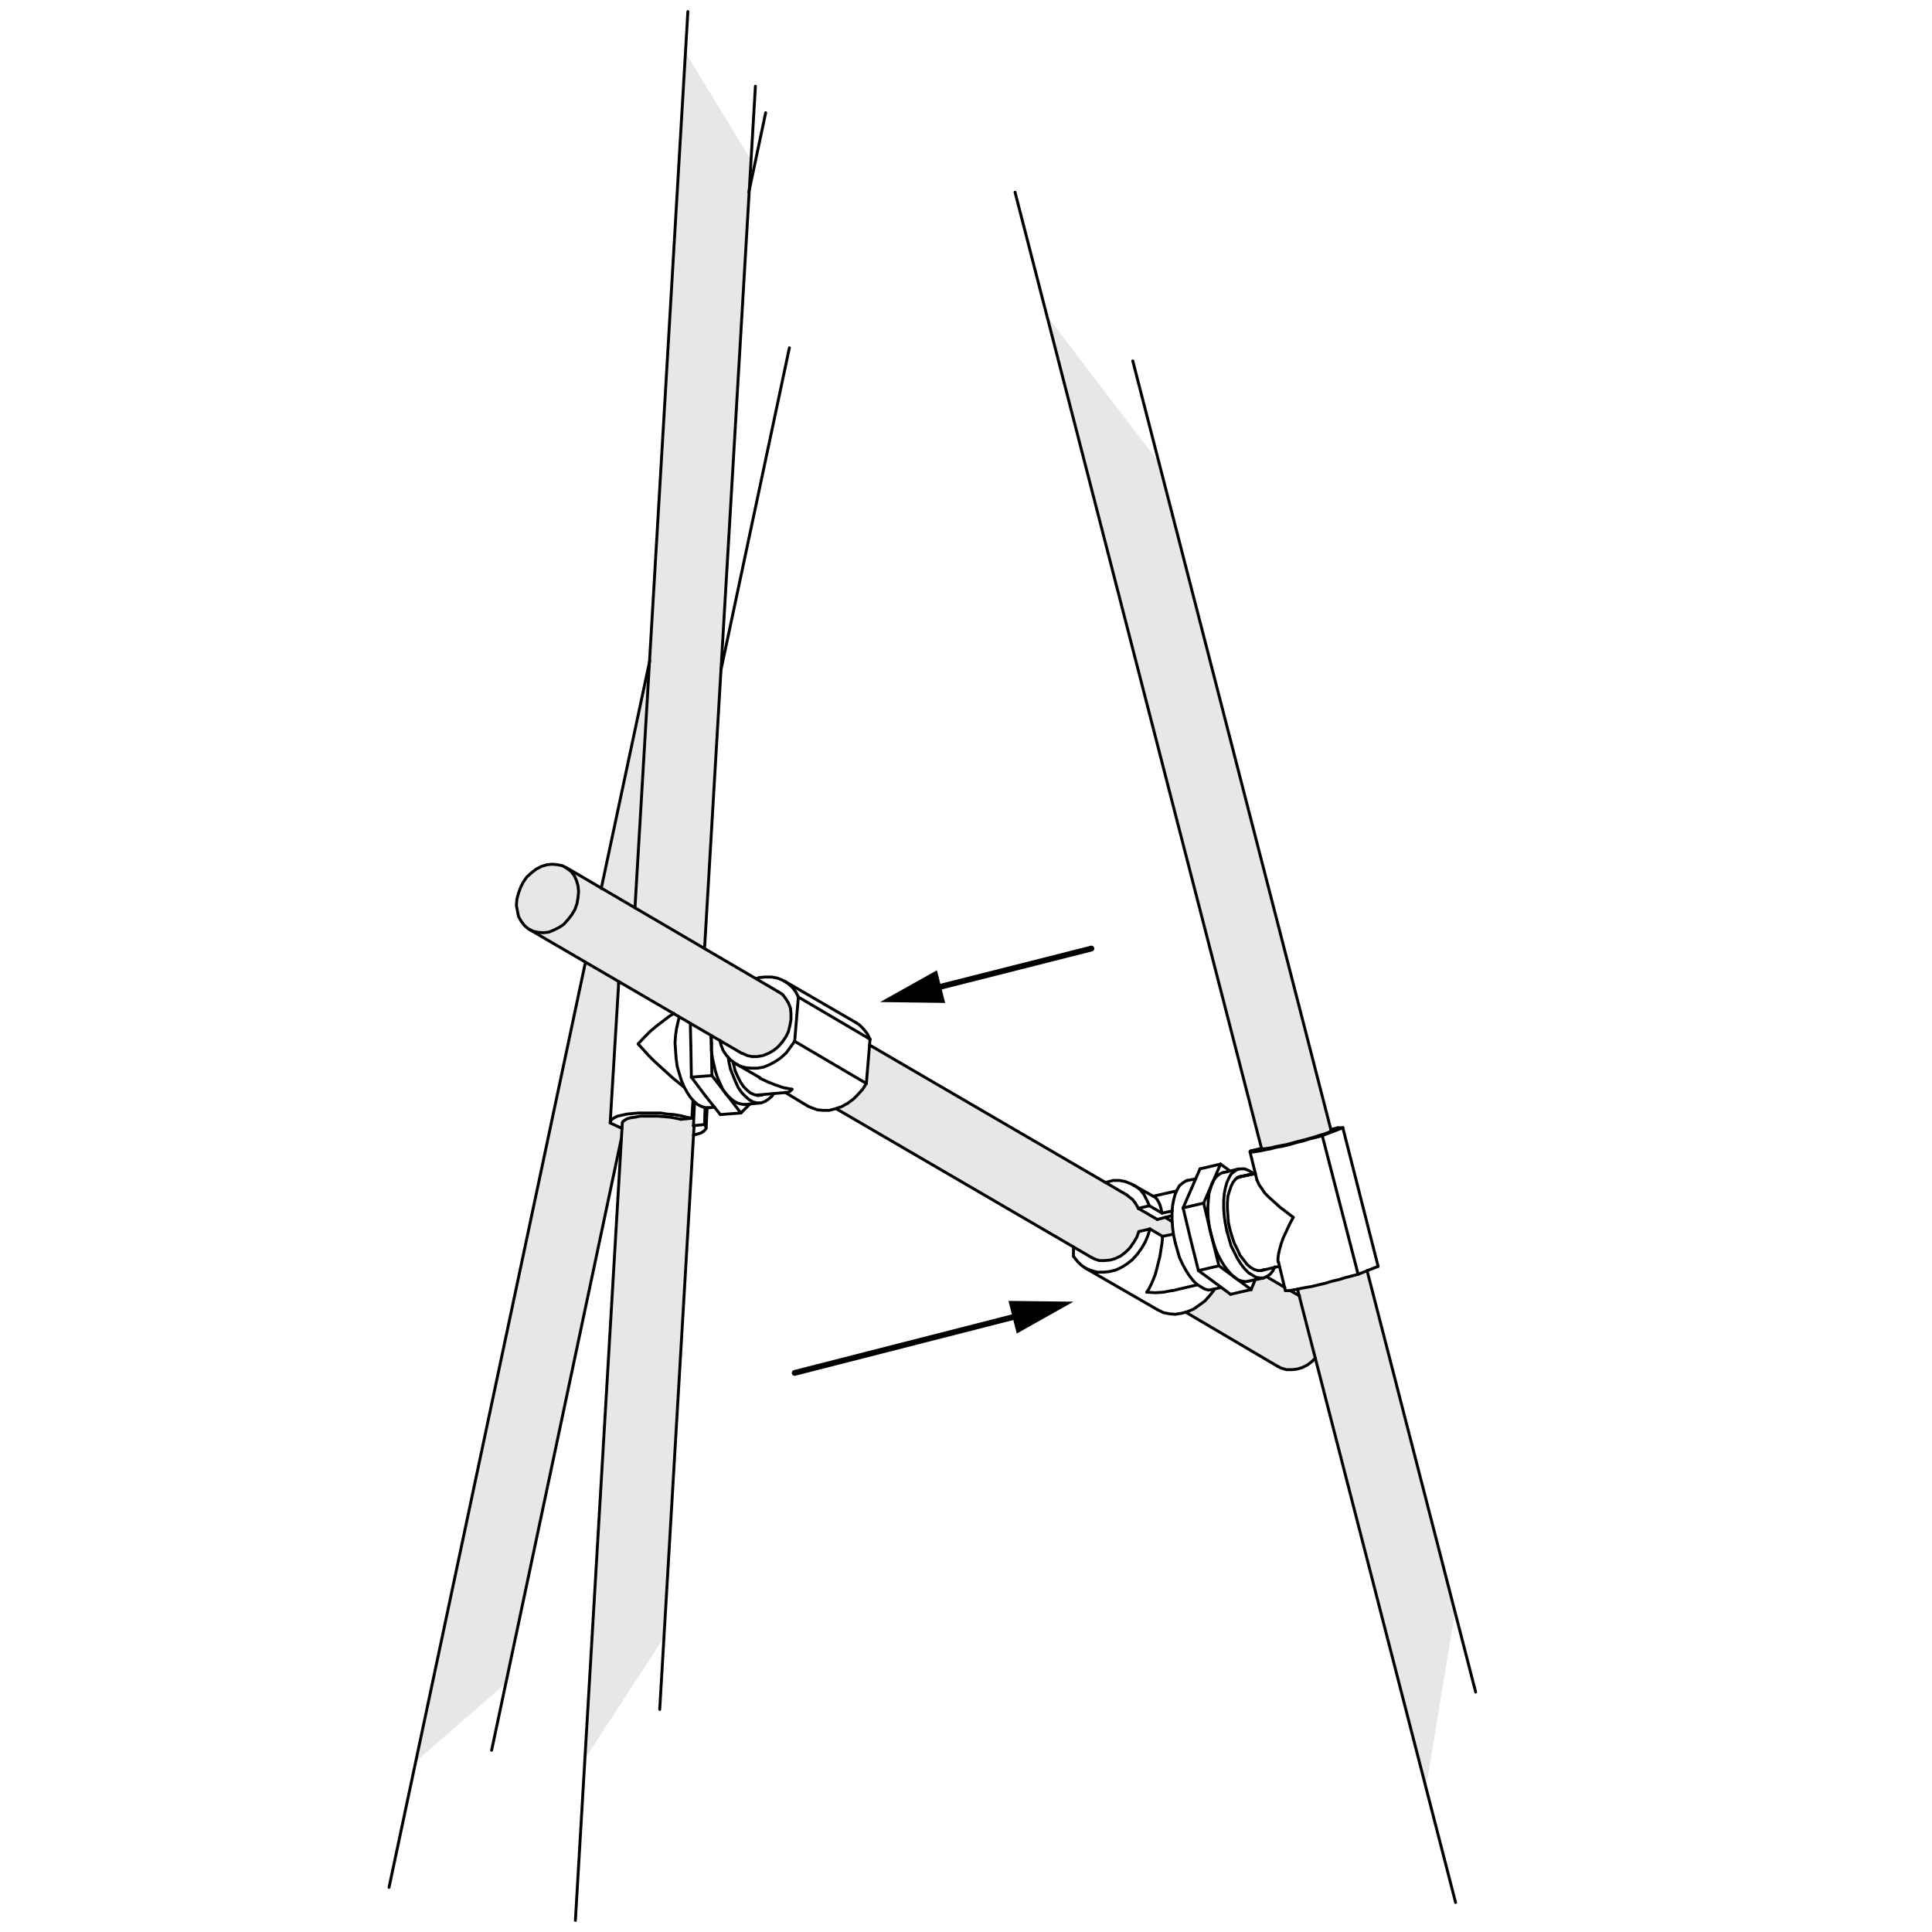 <?xml version="1.0" encoding="utf-8"?>
<!-- Generator: Adobe Illustrator 24.0.3, SVG Export Plug-In . SVG Version: 6.00 Build 0)  -->
<svg version="1.1" id="Step_10" xmlns="http://www.w3.org/2000/svg" xmlns:xlink="http://www.w3.org/1999/xlink" x="0px" y="0px"
	 viewBox="0 0 1000 1000" style="enable-background:new 0 0 1000 1000;" xml:space="preserve">
<style type="text/css">
	.st0{fill:#E7E7E7;}
	.st1{fill:none;stroke:#000000;stroke-width:1.5;stroke-linecap:round;stroke-linejoin:round;stroke-miterlimit:10;}
	.st2{fill:none;stroke:#000000;stroke-width:3;stroke-linecap:round;stroke-linejoin:round;}
</style>
<g>
	<polygon class="st0" points="344,847 359,579 352,580 346,578 336,578 330,578 325,579 322,581 303,910 	"/>
	<path class="st0" d="M215,912l47-41l59-280c0,0,2.02-6.28,1.01-6.64C321,584,316,581,316,581l4-73l-17-10L215,912z"/>
	<polygon class="st0" points="738,926 753,835 707.44,657.68 703.15,659.55 671.55,667.48 	"/>
	<polygon class="st0" points="652.73,595.15 663.07,593.17 674.19,590.3 684.76,587.33 689.39,585.46 599.77,239.33 541.42,162.93 	
		"/>
	<polygon class="st0" points="328.73,470.08 364.4,491.11 388.62,82.67 354.82,27.19 	"/>
</g>
<g id="XMLID_10_">
	<g>
		<polygon class="st0" points="672.45,670.62 680.79,702.99 679.21,704.57 676.76,706.48 674.03,707.85 671.3,708.66 668.57,708.94 
			665.85,708.94 663.12,708.12 661.48,707.3 613.74,679.2 613.73,679.16 614.56,678.93 617.83,677.56 620.56,675.65 623.56,673.47 
			626.02,670.74 628.2,668.02 628.47,667.22 632.02,666.38 632.07,666.32 636.93,669.93 647.57,667.47 649.71,662.38 654.12,661.47 
			655.64,660.7 655.75,660.92 664.88,666.29 665.3,668.02 665.57,668.02 666.12,668.02 667.21,668.02 667.74,667.93 667.76,668.02 
					"/>
		<polygon class="st0" points="572.16,612.05 583.46,618.64 584,619.18 586.19,620.82 587.82,623 589.19,625.46 599.01,631.19 
			603.13,630.12 606.65,632.28 606.71,632.28 606.92,635.28 607.39,638.8 607.19,638.83 601.74,639.92 595.19,636.1 589.46,637.46 
			588.37,640.46 586.73,643.19 584.82,645.92 582.64,648.1 580.19,650.01 577.46,651.37 574.73,652.19 571.73,652.47 569,652.47 
			566.55,651.65 564.91,650.83 555.63,645.42 432.87,573.9 432.82,573.74 435.6,572.81 438.6,571.17 441.6,568.99 444.06,566.53 
			446.51,563.8 448.42,560.8 450.08,540.9 		"/>
		<polygon class="st0" points="320.46,508.17 274.1,481.14 274.14,481.07 275.74,481.96 278.19,482.51 280.92,482.78 283.92,482.51 
			286.65,481.42 289.38,480.05 291.83,478.42 294.01,475.96 295.92,473.51 297.56,470.78 298.65,467.78 299.2,464.5 299.47,461.5 
			299.2,458.5 298.38,455.77 297.29,453.32 295.65,451.14 293.47,449.5 292.83,449.1 292.92,448.95 311.24,459.68 328.66,469.88 
			364.67,490.97 391.35,506.6 402.86,513.34 405.04,514.7 406.68,516.88 408.05,519.06 409.14,521.79 409.41,524.79 409.41,527.79 
			408.86,530.8 408.05,534.07 406.68,536.8 404.77,539.52 402.59,541.98 400.13,543.89 397.68,545.25 394.95,546.35 391.95,546.89 
			389.22,546.89 386.77,546.35 384.31,545.25 384.04,545.25 372.62,538.59 368.22,536.02 357.32,529.67 351.62,526.34 
			348.68,524.63 		"/>
		<polygon class="st0" points="311.24,459.68 336.18,342.59 328.66,469.88 		"/>
		<polygon class="st0" points="299.2,458.5 299.47,461.5 299.2,464.5 298.65,467.78 297.56,470.78 295.92,473.51 294.01,475.96 
			291.83,478.42 289.38,480.05 286.65,481.42 283.92,482.51 280.92,482.78 278.19,482.51 275.74,481.96 274.14,481.07 273.28,480.6 
			271.37,478.96 269.73,476.78 268.37,474.32 267.82,471.6 267.28,468.6 267.55,465.32 268.37,462.32 269.46,459.32 270.82,456.59 
			272.73,453.86 275.19,451.68 277.64,449.77 280.37,448.41 283.1,447.59 285.83,447.32 288.56,447.59 291.29,448.14 292.83,449.1 
			293.47,449.5 295.65,451.14 297.29,453.32 298.38,455.77 		"/>
	</g>
	<g>
		<polyline class="st1" points="443.24,529.43 444.87,530.52 447.06,532.7 448.97,535.16 450.33,537.89 		"/>
		<polyline class="st1" points="450.33,537.89 450.08,540.9 448.42,560.8 		"/>
		<line class="st1" x1="413.23" y1="516.06" x2="450.33" y2="537.89"/>
		<polyline class="st1" points="448.42,560.8 446.51,563.8 444.06,566.53 441.6,568.99 438.6,571.17 435.6,572.81 432.82,573.74 
			432.33,573.9 429.32,574.72 426.05,574.72 423.05,574.44 420.05,573.35 418.14,572.53 		"/>
		<line class="st1" x1="411.32" y1="538.98" x2="448.42" y2="560.8"/>
		<polyline class="st1" points="393.31,557.8 393.31,558.08 397.41,559.99 401.5,561.62 405.59,562.99 409.96,563.8 		"/>
		<polyline class="st1" points="409.96,563.8 408.86,564.9 407.77,565.44 407.23,565.44 		"/>
		<polyline class="st1" points="402.86,513.34 405.04,514.7 406.68,516.88 408.05,519.06 409.14,521.79 409.41,524.79 
			409.41,527.79 408.86,530.8 408.05,534.07 406.68,536.8 404.77,539.52 402.59,541.98 400.13,543.89 397.68,545.25 394.95,546.35 
			391.95,546.89 389.22,546.89 386.77,546.35 384.31,545.25 384.04,545.25 		"/>
		<polyline class="st1" points="411.32,538.98 409.14,541.98 406.95,544.98 404.23,547.44 401.5,549.35 398.5,550.98 395.22,552.35 
			391.95,552.89 388.95,552.89 385.95,552.62 382.95,551.8 380.22,550.16 379.44,549.57 378.04,548.53 376.97,547.33 375.85,546.07 
			374.22,543.62 373.13,540.62 372.62,538.59 372.58,538.43 		"/>
		<polyline class="st1" points="413.23,516.06 412.23,528.03 411.32,538.98 		"/>
		<polyline class="st1" points="391.4,506.52 393.04,505.97 396.04,505.7 399.32,505.7 402.32,506.24 405.04,507.33 406.09,507.96 
			407.77,508.97 409.96,510.88 411.86,513.34 413.23,516.06 		"/>
		<polyline class="st1" points="601.46,627.91 600.92,625.46 600.37,623.55 599.55,621.91 598.74,620.55 597.92,619.73 		"/>
		<line class="st1" x1="589.19" y1="625.46" x2="599.01" y2="631.19"/>
		<polyline class="st1" points="606.37,629.28 603.13,630.12 599.01,631.19 		"/>
		<line class="st1" x1="601.46" y1="627.91" x2="606.65" y2="626.82"/>
		<line class="st1" x1="601.46" y1="627.91" x2="594.92" y2="624.09"/>
		<line class="st1" x1="601.74" y1="639.92" x2="607.19" y2="638.83"/>
		<line class="st1" x1="601.74" y1="639.92" x2="595.19" y2="636.1"/>
		<polyline class="st1" points="628.47,667.2 628.47,667.22 628.2,668.02 626.02,670.74 623.56,673.47 620.56,675.65 617.83,677.56 
			614.56,678.93 613.73,679.16 611.56,679.75 608.28,680.29 605.28,680.02 602.28,679.47 599.55,678.11 599.01,677.84 		"/>
		<polyline class="st1" points="606.92,668.02 606.37,668.02 602.28,668.83 597.92,669.11 593.55,668.83 		"/>
		<polyline class="st1" points="593.55,668.83 594.64,667.2 595.74,665.02 596.83,662.56 597.92,659.83 598.74,656.83 
			599.55,653.56 600.37,650.28 600.92,646.74 601.46,643.46 601.74,639.92 		"/>
		<line class="st1" x1="589.46" y1="637.46" x2="595.19" y2="636.1"/>
		<polyline class="st1" points="583.46,618.64 584,619.18 586.19,620.82 587.82,623 589.19,625.46 		"/>
		<polyline class="st1" points="589.46,637.46 588.37,640.46 586.73,643.19 584.82,645.92 582.64,648.1 580.19,650.01 
			577.46,651.37 574.73,652.19 571.73,652.47 569,652.47 566.55,651.65 564.91,650.83 		"/>
		<line class="st1" x1="589.19" y1="625.46" x2="594.92" y2="624.09"/>
		<polyline class="st1" points="586.81,613.5 587.82,614 588.11,614.22 590.28,615.91 592.19,618.37 593.55,621.09 594.92,624.09 		
			"/>
		<polyline class="st1" points="572,612.09 572.16,612.05 573.09,611.82 576.09,611 579.37,611 582.37,611.55 585.1,612.64 
			586.73,613.45 		"/>
		<polyline class="st1" points="555.63,650.28 555.63,645.42 555.63,645.37 		"/>
		<polyline class="st1" points="595.19,636.1 594.1,639.64 592.73,642.92 590.82,646.19 588.64,649.19 586.19,651.92 583.46,654.1 
			580.46,656.01 577.46,657.38 574.18,658.19 571.18,658.47 567.91,658.47 564.91,657.65 562.18,656.56 559.72,654.92 
			557.54,652.74 555.63,650.28 		"/>
		<line class="st1" x1="364.67" y1="582.08" x2="364.94" y2="573.35"/>
		<line class="st1" x1="358.94" y1="582.63" x2="359.49" y2="570.35"/>
		<polyline class="st1" points="320.2,509.24 320.2,508.43 320.46,508.17 320.48,508.15 		"/>
		<line class="st1" x1="358.12" y1="578.81" x2="358.67" y2="569.53"/>
		<line class="st1" x1="358.94" y1="582.63" x2="364.67" y2="582.08"/>
		<polyline class="st1" points="322.11,581.26 322.38,580.45 323.2,579.9 324.57,579.08 326.48,578.54 328.66,578.26 331.39,577.72 
			334.12,577.72 337.39,577.72 340.66,577.72 343.66,577.99 346.94,578.26 349.94,578.81 352.39,579.35 		"/>
		<line class="st1" x1="358.94" y1="582.63" x2="359.21" y2="583.45"/>
		<line class="st1" x1="352.39" y1="579.35" x2="358.12" y2="578.81"/>
		<polyline class="st1" points="315.84,581.26 315.9,581.01 316.11,580.17 316.66,579.35 318.02,578.54 319.66,577.72 
			322.11,577.17 324.57,576.63 327.57,576.35 330.84,576.08 334.39,576.08 337.93,576.08 341.75,576.08 345.3,576.63 348.85,576.9 
			352.12,577.44 355.39,578.26 358.12,578.81 		"/>
		<line class="st1" x1="321.84" y1="583.99" x2="315.84" y2="581.26"/>
		<polyline class="st1" points="364.67,582.08 365.22,582.9 365.43,583.74 365.49,583.99 364.94,584.81 364.12,585.63 
			362.76,586.45 360.85,586.99 358.97,587.53 358.94,587.54 		"/>
		<polyline class="st1" points="330.3,540.34 333.3,537.07 336.57,533.8 339.84,531.07 343.39,528.34 346.66,525.88 348.68,524.63 
			348.85,524.52 		"/>
		<polyline class="st1" points="354.03,562.71 353.76,562.44 351.03,560.26 348.03,557.8 345.03,555.07 342.03,552.35 
			338.75,549.35 335.75,546.35 333.02,543.34 330.3,540.34 		"/>
		<line class="st1" x1="641.57" y1="609.19" x2="641.57" y2="609.36"/>
		<line class="st1" x1="641.57" y1="609.09" x2="641.57" y2="609.18"/>
		<line class="st1" x1="641.57" y1="609.09" x2="641.84" y2="609.09"/>
		<polyline class="st1" points="641.57,609.09 642.26,608.95 642.92,608.82 643.16,608.77 649.75,607.45 		"/>
		<polyline class="st1" points="713.31,655.47 707.61,657.72 702.95,659.56 		"/>
		<line class="st1" x1="695.04" y1="583.72" x2="713.31" y2="655.47"/>
		<line class="st1" x1="640.2" y1="609.64" x2="640.75" y2="609.36"/>
		<polyline class="st1" points="649.75,607.45 643.29,608.82 641.57,609.18 641.57,609.19 641.51,609.2 640.75,609.36 		"/>
		<polyline class="st1" points="702.95,659.56 699.95,660.38 696.67,661.2 693.13,662.29 689.58,663.11 686.03,664.2 682.49,665.02 
			679.21,665.83 675.94,666.38 673.21,666.92 671.59,667.28 670.76,667.47 668.85,667.74 667.74,667.93 667.21,668.02 
			666.12,668.02 665.57,668.02 665.3,668.02 		"/>
		<line class="st1" x1="684.4" y1="587.81" x2="702.95" y2="659.56"/>
		<polyline class="st1" points="650.57,610.73 650.84,611.27 651.66,613.18 653.02,615.09 654.66,617.55 656.84,619.73 
			659.57,622.18 662.57,624.91 665.85,627.37 669.39,630.1 		"/>
		<polyline class="st1" points="669.39,630.1 667.48,633.64 665.85,637.19 664.21,640.74 663.12,643.74 662.3,646.74 661.75,649.19 
			661.48,651.37 661.48,653.01 661.75,653.28 		"/>
		<polyline class="st1" points="689.03,585.36 688.76,585.63 688.22,585.9 686.85,586.45 685.22,586.99 683.31,587.54 
			680.85,588.36 678.12,589.18 675.12,589.99 671.85,590.81 668.85,591.63 665.85,592.45 662.85,592.99 660.12,593.54 
			657.93,594.09 656.03,594.36 654.39,594.63 653.57,594.63 653.02,594.63 		"/>
		<polyline class="st1" points="653.02,594.36 652.95,594.38 647.3,595.72 		"/>
		<polyline class="st1" points="684.4,587.81 681.4,588.63 678.12,589.45 674.58,590.54 671.03,591.36 667.48,592.45 663.94,593.27 
			660.66,593.81 657.66,594.63 654.66,595.18 652.21,595.72 650.3,596 648.66,596.27 647.57,596.27 647.02,596.27 647.02,596 
			647.3,595.72 		"/>
		<line class="st1" x1="695.04" y1="583.72" x2="684.4" y2="587.81"/>
		<polyline class="st1" points="688.76,584.54 688.82,584.53 690.4,584.26 692.31,583.72 693.67,583.72 694.49,583.72 
			695.04,583.72 		"/>
		<polyline class="st1" points="647.57,667.47 649.71,662.38 649.75,662.29 		"/>
		<line class="st1" x1="636.66" y1="606.09" x2="631.75" y2="602.54"/>
		<polyline class="st1" points="614.56,611 613.74,611.27 612.1,612.36 610.47,613.73 609.38,615.64 608.98,616.53 608.28,618.09 
			607.47,621.09 606.92,624.09 606.71,626.82 606.65,627.64 606.65,631.46 606.71,632.28 606.92,635.28 607.39,638.8 607.47,639.37 
			608.28,643.19 		"/>
		<polyline class="st1" points="608.28,643.19 609.38,647.01 610.47,650.83 612.1,654.38 613.74,657.38 615.65,660.38 
			617.56,662.83 619.47,664.74 619.79,664.94 621.65,666.11 623.56,667.2 625.47,667.74 627.38,667.47 		"/>
		<line class="st1" x1="620.29" y1="657.65" x2="628.47" y2="663.65"/>
		<polyline class="st1" points="628.47,663.65 632.07,666.32 636.93,669.93 		"/>
		<line class="st1" x1="636.93" y1="669.93" x2="647.57" y2="667.47"/>
		<line class="st1" x1="639.11" y1="661.2" x2="647.57" y2="667.47"/>
		<line class="st1" x1="630.93" y1="655.19" x2="639.11" y2="661.2"/>
		<line class="st1" x1="612.38" y1="625.19" x2="616.2" y2="641.28"/>
		<line class="st1" x1="616.2" y1="641.28" x2="620.29" y2="657.65"/>
		<line class="st1" x1="620.29" y1="657.65" x2="630.93" y2="655.19"/>
		<line class="st1" x1="626.83" y1="638.83" x2="630.93" y2="655.19"/>
		<line class="st1" x1="623.02" y1="622.73" x2="626.83" y2="638.83"/>
		<polyline class="st1" points="621.11,605 618.86,610.19 616.74,615.09 		"/>
		<line class="st1" x1="616.74" y1="615.09" x2="612.38" y2="625.19"/>
		<line class="st1" x1="612.38" y1="625.19" x2="623.02" y2="622.73"/>
		<line class="st1" x1="627.38" y1="612.64" x2="623.02" y2="622.73"/>
		<line class="st1" x1="631.75" y1="602.54" x2="627.38" y2="612.64"/>
		<line class="st1" x1="621.11" y1="605" x2="631.75" y2="602.54"/>
		<polyline class="st1" points="643.48,608.82 643.29,608.82 642.96,608.82 642.92,608.82 642.66,608.82 642.26,608.95 
			641.84,609.09 641.57,609.18 641.51,609.2 641.02,609.36 639.66,610.18 638.29,611.82 637.2,614 636.38,616.46 635.56,619.18 
			635.29,622.46 635.29,625.73 635.56,629.28 635.84,632.82 636.66,636.64 		"/>
		<polyline class="st1" points="636.66,636.64 637.75,640.19 638.84,643.46 640.48,646.74 641.84,649.74 643.75,652.19 
			645.39,654.38 647.3,656.01 649.21,657.1 651.11,657.65 652.75,657.65 654.39,657.1 		"/>
		<polyline class="st1" points="627.38,612.64 626.56,615.09 625.74,617.82 625.47,621.09 625.2,624.37 625.2,627.91 625.47,631.46 
			626.02,635.28 626.83,638.83 		"/>
		<polyline class="st1" points="626.83,638.83 627.93,642.65 629.02,646.19 630.38,649.47 632.02,652.47 633.66,655.19 
			635.56,657.65 637.47,659.83 639.11,661.2 		"/>
		<polyline class="st1" points="639.11,661.2 641.02,662.56 642.93,663.11 644.84,663.38 646.2,663.11 		"/>
		<polyline class="st1" points="633.38,606.91 632.84,606.91 631.2,607.73 629.84,608.82 628.47,610.45 627.38,612.64 		"/>
		<polyline class="st1" points="648.93,607.45 648.85,607.4 648.11,606.91 646.2,605.82 644.29,605 642.38,605 640.48,605.27 
			638.84,606.36 637.2,607.73 636.11,609.64 635.02,612.09 634.2,615.09 633.66,618.09 633.38,621.64 633.38,625.46 633.66,629.28 
			634.2,633.1 635.02,637.19 		"/>
		<polyline class="st1" points="635.02,637.19 636.11,641.01 637.2,644.83 638.84,648.1 640.48,651.37 642.38,654.38 644.29,656.83 
			646.2,658.74 648.39,660.1 650.3,661.2 652.21,661.47 654.12,661.47 655.64,660.7 655.75,660.65 657.39,659.56 658.75,657.92 
			659.7,656.02 659.84,655.74 		"/>
		<line class="st1" x1="388.13" y1="571.44" x2="383.49" y2="576.08"/>
		<polyline class="st1" points="366.85,573.35 366.03,573.35 365.22,573.35 364.96,573.28 363.31,572.81 361.12,571.72 
			359.5,570.33 359.21,570.08 358.7,569.5 357.3,567.9 355.67,565.44 354.14,562.65 354.03,562.44 352.67,559.17 351.57,555.62 
			350.48,551.8 349.94,547.71 349.67,543.89 349.39,539.8 349.67,535.98 350.21,532.16 351.03,528.61 351.57,526.43 		"/>
		<line class="st1" x1="383.49" y1="576.08" x2="375.85" y2="566.26"/>
		<line class="st1" x1="365.22" y1="567.35" x2="357.85" y2="557.53"/>
		<polyline class="st1" points="372.85,576.9 369.8,573.08 365.22,567.35 		"/>
		<line class="st1" x1="383.49" y1="576.08" x2="372.85" y2="576.9"/>
		<line class="st1" x1="375.85" y1="566.26" x2="368.49" y2="556.71"/>
		<polyline class="st1" points="368.49,556.71 368.29,544.39 368.22,540.07 		"/>
		<line class="st1" x1="368.22" y1="540.07" x2="367.94" y2="535.98"/>
		<line class="st1" x1="357.58" y1="541.16" x2="357.3" y2="529.7"/>
		<line class="st1" x1="357.85" y1="557.53" x2="357.58" y2="541.16"/>
		<line class="st1" x1="368.49" y1="556.71" x2="357.85" y2="557.53"/>
		<polyline class="st1" points="394.41,566.81 394.13,566.81 392.22,567.08 391.65,566.92 390.31,566.53 388.4,565.71 
			386.77,564.35 384.86,562.44 383.22,559.99 381.86,557.26 380.49,554.26 379.67,550.71 379.4,549.62 		"/>
		<polyline class="st1" points="400.41,565.99 400.38,566.04 399.59,567.35 397.68,568.99 396.04,570.08 393.86,570.9 393.31,570.9 
			391.95,570.9 389.77,570.35 387.86,569.26 385.95,567.62 384.04,565.71 382.13,562.99 380.76,559.99 379.4,556.71 378.04,553.17 
			377.22,549.35 376.97,547.33 376.95,547.16 		"/>
		<polyline class="st1" points="368.22,540.07 368.22,536.52 368.22,536.02 368.22,535.98 		"/>
		<polyline class="st1" points="375.85,566.26 374.22,564.08 372.85,561.08 371.49,558.08 370.4,554.8 369.58,551.26 368.76,547.71 
			368.29,544.39 368.22,543.89 368.22,540.07 		"/>
		<polyline class="st1" points="385.4,571.72 383.49,571.44 381.58,570.9 379.67,569.81 377.76,568.17 375.85,566.26 		"/>
		<polyline class="st1" points="680.85,702.93 680.79,702.99 679.21,704.57 676.76,706.48 674.03,707.85 671.3,708.66 
			668.57,708.94 665.85,708.94 663.12,708.12 661.48,707.3 		"/>
		<polyline class="st1" points="272.73,453.86 275.19,451.68 277.64,449.77 280.37,448.41 283.1,447.59 285.83,447.32 
			288.56,447.59 291.29,448.14 292.83,449.1 293.47,449.5 295.65,451.14 297.29,453.32 298.38,455.77 299.2,458.5 299.47,461.5 
			299.2,464.5 298.65,467.78 297.56,470.78 295.92,473.51 294.01,475.96 291.83,478.42 289.38,480.05 286.65,481.42 283.92,482.51 
			280.92,482.78 278.19,482.51 275.74,481.96 274.14,481.07 273.28,480.6 271.37,478.96 269.73,476.78 268.37,474.32 267.82,471.6 
			267.28,468.6 267.55,465.32 268.37,462.32 269.46,459.32 270.82,456.59 272.73,453.86 		"/>
		<polyline class="st1" points="671.57,667.2 671.59,667.28 672.45,670.62 680.79,702.99 753.41,984.73 		"/>
		<polyline class="st1" points="525.38,99.49 652.95,594.38 653.02,594.63 		"/>
		<polyline class="st1" points="689.03,585.36 688.82,584.53 586.32,186.8 		"/>
		<polyline class="st1" points="763.8,875.83 707.61,657.72 707.59,657.65 		"/>
		<polyline class="st1" points="322.11,581.26 321.95,584 297.82,994 		"/>
		<polyline class="st1" points="356.04,6 336.18,342.59 328.66,469.88 328.66,469.96 		"/>
		<polyline class="st1" points="364.67,490.97 373.18,346.68 387.83,98.36 391,44.62 		"/>
		<polyline class="st1" points="341.47,884.79 358.97,587.53 359.21,583.45 		"/>
		<line class="st1" x1="303.02" y1="498.06" x2="201.36" y2="976.91"/>
		<polyline class="st1" points="336.3,342.01 336.18,342.59 311.24,459.68 311.2,459.87 		"/>
		<polyline class="st1" points="396.31,58.35 387.83,98.36 387.59,99.49 		"/>
		<polyline class="st1" points="373.13,346.92 373.18,346.68 408.59,180.02 		"/>
		<line class="st1" x1="254.46" y1="905.94" x2="321.57" y2="589.45"/>
		<polyline class="st1" points="391.68,566.81 400.38,566.04 406.51,565.5 407.23,565.44 		"/>
		<line class="st1" x1="443.24" y1="529.43" x2="406.14" y2="507.88"/>
		<polyline class="st1" points="381.04,550.71 382.94,551.81 393.31,557.8 		"/>
		<polyline class="st1" points="406.41,565.44 406.51,565.5 418.14,572.53 		"/>
		<polyline class="st1" points="608.83,616.46 596.91,619.16 596.83,619.18 		"/>
		<polyline class="st1" points="597.92,619.73 596.91,619.16 588.11,614.22 586.81,613.5 586.73,613.45 		"/>
		<line class="st1" x1="606.92" y1="668.02" x2="619.74" y2="665.02"/>
		<polyline class="st1" points="561.63,656.29 562.16,656.6 599.01,677.84 		"/>
		<line class="st1" x1="365.49" y1="583.72" x2="366.03" y2="573.35"/>
		<line class="st1" x1="320.2" y1="509.24" x2="315.84" y2="580.99"/>
		<polyline class="st1" points="649.75,607.18 649.7,607.19 648.85,607.4 643.16,608.77 642.96,608.82 641.84,609.09 		"/>
		<polyline class="st1" points="652.75,657.65 659.7,656.02 662.03,655.47 		"/>
		<polyline class="st1" points="647.02,596.27 649.7,607.19 650.57,610.73 		"/>
		<polyline class="st1" points="661.75,653.28 662.26,655.41 664.88,666.29 665.3,668.02 		"/>
		<polyline class="st1" points="618.92,610.18 618.86,610.19 614.56,611 		"/>
		<polyline class="st1" points="627.38,667.47 628.47,667.22 632.02,666.38 		"/>
		<polyline class="st1" points="641.29,605 640.46,605.2 636.67,606.12 633.38,606.91 		"/>
		<polyline class="st1" points="646.2,663.11 649.71,662.38 654.12,661.47 		"/>
		<polyline class="st1" points="366.85,573.35 369.8,573.08 369.85,573.08 		"/>
		<polyline class="st1" points="385.4,571.72 388.13,571.44 393.31,570.9 		"/>
		<polyline class="st1" points="402.86,513.34 391.35,506.6 364.67,490.97 328.66,469.88 311.24,459.68 292.92,448.95 		"/>
		<polyline class="st1" points="583.46,618.64 572.16,612.05 450.08,540.9 450.06,540.89 		"/>
		<polyline class="st1" points="606.65,632.28 603.13,630.12 603.1,630.1 		"/>
		<polyline class="st1" points="665.03,666.38 664.88,666.29 655.75,660.92 		"/>
		<polyline class="st1" points="672.67,670.74 672.45,670.62 667.76,668.02 		"/>
		<line class="st1" x1="613.74" y1="679.2" x2="661.48" y2="707.3"/>
		<polyline class="st1" points="432.87,573.9 555.63,645.42 564.91,650.83 		"/>
		<polyline class="st1" points="274.1,481.14 320.46,508.17 348.68,524.63 351.62,526.34 357.32,529.67 368.22,536.02 
			372.62,538.59 384.04,545.25 		"/>
	</g>
</g>
<g>
	<g>
		<line class="st2" x1="529.88" y1="680.32" x2="411.32" y2="710.61"/>
		<g>
			<polygon points="521.97,673.35 555.63,673.74 526.28,690.24 			"/>
		</g>
	</g>
</g>
<g>
	<g>
		<line class="st2" x1="481.32" y1="512.13" x2="564.91" y2="490.97"/>
		<g>
			<polygon points="489.22,519.12 455.55,518.66 484.94,502.22 			"/>
		</g>
	</g>
</g>
</svg>
